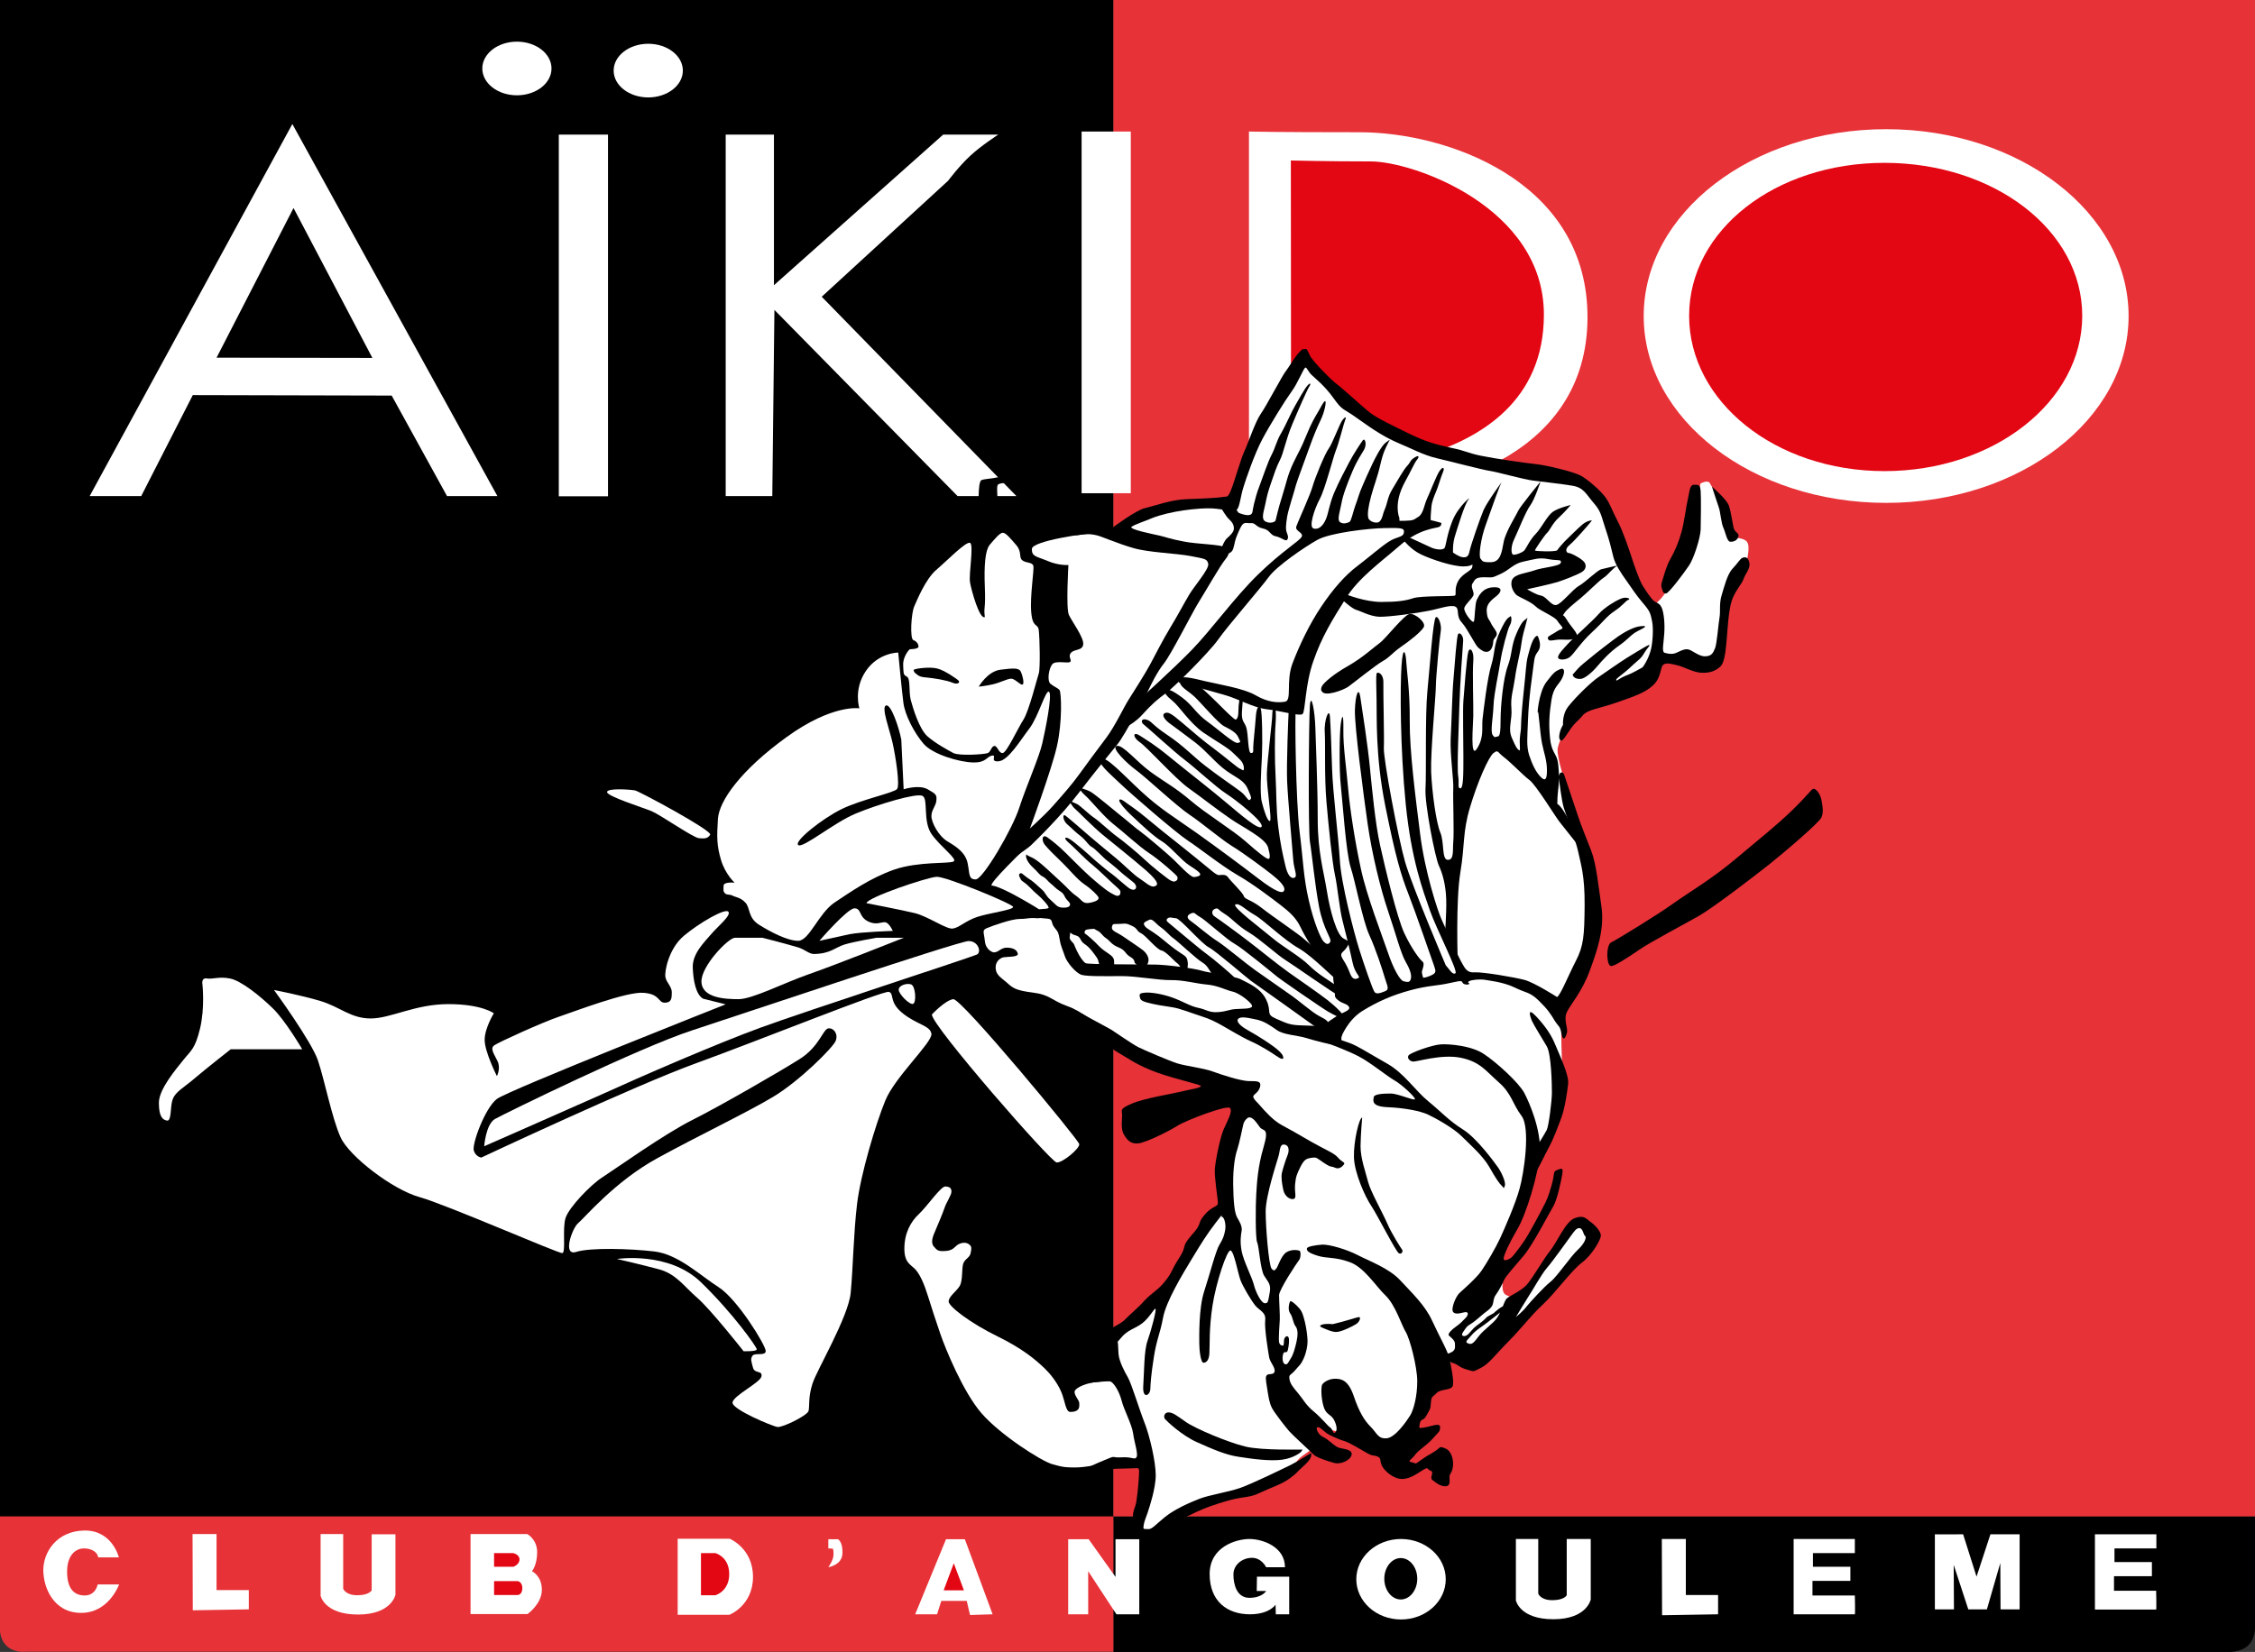 <?xml version="1.0" encoding="utf-8"?>
<!-- Generator: Adobe Illustrator 26.5.0, SVG Export Plug-In . SVG Version: 6.00 Build 0)  -->
<svg version="1.1" xmlns="http://www.w3.org/2000/svg" xmlns:xlink="http://www.w3.org/1999/xlink" x="0px" y="0px"
	 viewBox="0 0 958 702" style="enable-background:new 0 0 958 702;" xml:space="preserve">
<rect x="0" y="0" width="958" height="702" fill="#333333" stroke="none"/>
<style type="text/css">
	.st0{fill:#E73238;}
	.st1{fill:#FFFFFF;}
	.st2{fill:#E30613;}
</style>
<g id="BG">
	<rect width="473" height="645.4"/>
	<path d="M473,644.4h485v47.5c0,0,0.1,5.2-3.7,8s-10.1,2.1-10.1,2.1H473V644.4z"/>
	<rect x="473" class="st0" width="485" height="644.4"/>
	<path class="st0" d="M473,644.4H0v47.2c0,0-0.5,4.5,2.7,7.7s7.9,2.6,7.9,2.6H473V644.4z"/>
</g>
<g id="Texte">
	<polygon class="st1" points="38.1,210.8 124.2,52.7 211.3,210.8 189.9,210.8 166.4,168.1 81.9,167.9 60,210.8 	"/>
	<polygon points="92,152 124.7,88.4 158.2,152.1 	"/>
	<rect x="237.4" y="57.2" class="st1" width="20.9" height="153.7"/>
	<ellipse class="st1" cx="219.6" cy="29.1" rx="14.7" ry="11.4"/>
	<ellipse class="st1" cx="275.4" cy="30" rx="14.7" ry="11.4"/>
	<path class="st1" d="M308.3,57.2h20.5v64l71.9-64h23.4c0,0-7.3,4.7-11.9,9c-4.7,4.3-9.4,10.6-9.4,10.6l-53.7,49.3l82.7,84.7h-25
		L329,131.7l-0.9,79.1h-19.8V57.2z"/>
	<rect x="459.5" y="55.9" class="st1" width="20.9" height="153.7"/>
	<path class="st1" d="M530.6,55.9c0,0,10.6,0.3,47.1,0.3s95.3,20.1,96.7,76.5c1.4,58.6-57,77.8-100.4,77.8s-43.4,0.2-43.4,0.2V55.9z
		"/>
	<path class="st2" d="M548.4,68.2c0,0,16.1,0.4,34,0.4s73.5,19.4,73.5,65.1c0,73.2-107.4,66.3-107.4,66.3L548.4,68.2z"/>
	<ellipse class="st1" cx="801.3" cy="134.3" rx="103" ry="79.4"/>
	<path class="st2" d="M884.6,134.2c0,36.5-37.6,66-84,66s-83-29.6-83-66s36.6-65,83-65S884.6,97.7,884.6,134.2z"/>
	<path class="st1" d="M41.7,661.8h8.8c0,0-2.8-11.6-14.7-11.4s-17.4,9.4-17.4,16.8c0,7.4,4.3,18.2,16.1,18.2s16.1-12.1,16.1-12.1
		h-9.1c0,0-0.8,4.7-5.5,4.7s-7.5-3.1-7.5-10.1s3.6-9.9,7.2-9.9S41.5,659.9,41.7,661.8z"/>
	<polygon class="st1" points="81.8,651.9 92,651.9 92,675.7 105.7,675.7 105.7,683.9 81.9,684.3 	"/>
	<path class="st1" d="M136.2,651.9h9.6v23.2c0,0,0.9,2.8,6,2.8c5.1,0,6.1-2.1,6.1-2.1v-23.8H168v25.7c0,0-1.6,8.4-15.9,8.4
		c-14.3,0-15.9-8-15.9-8V651.9z"/>
	<path class="st1" d="M199.9,651.9H224c0,0,4.2,2.2,4.2,7.7s-2.2,8.1-2.2,8.1s4.2,1.9,4.2,7.9s-6.1,10.3-6.1,10.3h-24.2V651.9z"/>
	<path class="st2" d="M209.9,660h8.1c0,0,2.7,0.5,2.7,2.7s-2.6,3.1-2.6,3.1h-8.2V660z"/>
	<path class="st2" d="M209.9,671.9h10c0,0,2,0.2,2,3s-1.9,2.9-1.9,2.9h-10.1V671.9z"/>
	<path class="st1" d="M287.9,653.9H310c0,0,9.9,4,9.9,16.2c0,12.2-10,16.1-10,16.1h-22V653.9z"/>
	<path class="st2" d="M297.8,660h6.1c0,0,5.9,1.5,5.9,8.9s-5.9,9-5.9,9h-6.1V660z"/>
	<path class="st1" d="M351.9,658v-3.9h4.1c0,0,2.1,1,1.9,6c-0.1,5-6,5.9-6,5.9s2.1-2.9,2.2-5.1c0.1-2.3-0.3-2.8-0.3-2.8L351.9,658z"
		/>
	<polygon class="st1" points="388.8,686 401.9,654.1 409.9,654.1 421.7,686 412.1,686.3 410.7,680.3 399.9,680.3 398.1,686 	"/>
	<polygon class="st2" points="400.9,675.8 409.5,675.8 405.2,664.3 	"/>
	<polygon class="st1" points="453.8,654.1 462.5,654.1 473.9,670.1 473.9,654.1 484,654.1 484,686 474.3,686 462.3,667.7 462.3,686 
		453.8,686 	"/>
	<path class="st1" d="M534,670h13.7v16H542l-0.1-4.1c0,0-2.5,4.1-10.9,4.1c-9.6,0-17.1-5.5-17.1-17.1c0-11.6,11.3-14.9,16.9-14.9
		c5.6,0,15.1,3.3,15.1,12l-8,0c0,0-1.9-4-6-4c-4.1,0-7.9,2.9-7.9,7.1c0,4.2,1.4,9.9,6.8,9.9c5.4,0,7.1-2.9,7.1-2.9h-4L534,670z"/>
	<ellipse class="st1" cx="595.2" cy="671.1" rx="19" ry="17.1"/>
	<ellipse cx="595.1" cy="670.9" rx="7" ry="8.8"/>
	<path class="st1" d="M643.9,654h9.6v23.2c0,0,0.9,2.8,6,2.8s6.1-2.1,6.1-2.1V654h10.2v25.7c0,0-1.6,8.4-15.9,8.4
		c-14.3,0-15.9-8-15.9-8V654z"/>
	<polygon class="st1" points="706,654 716.2,654 716.2,677.8 729.9,677.8 729.9,686 706.1,686.4 	"/>
	<path class="st1" d="M762,654h26v6h-17.8v5.8h15.9v6H770v6.2H788c0,0,0.2,8,0,8s-26,0-26,0V654z"/>
	<path class="st1" d="M890.1,652h26v6h-17.8v5.8h15.9v6h-16.1v6.2h17.9c0,0,0.2,8,0,8s-26,0-26,0V652z"/>
	<path class="st1" d="M822,652c0.5,0.1,12,0,12,0l5.7,18l5.9-18H858v31.9h-8.1l-0.1-19.7l-5.7,19.7h-7.9L830,665l0.1,18.9H822V652z"
		/>
</g>
<g id="Dessin">
	<path class="st1" d="M71,476.2c-2-0.3-3.5-1.8-3.5-7.6s7.4-14.4,10.5-18.3c3.1-3.9,4.9-4.5,7-13.3c2.1-8.8,1-18.7,1-18.7
		s-0.6-2.9,1.9-2.5c2.5,0.4,5.1-0.9,9.7,0c4.7,0.8,13.1,7.6,18.3,12.7c5.3,5.1,12.5,17.4,12.5,17.4H98c0,0-10.2,8-14.9,12
		c-4.7,4.1-8.6,6-9.7,9.2C72.2,470.1,73,476.4,71,476.2z"/>
	<path class="st1" d="M116.4,420.7c0,0,11.5,2.2,19.8,4.7c8.3,2.5,12.8,7.4,21.3,7.4c8.5,0,18.8-6.1,33-6.1s19.3,3.9,19.3,3.9
		s-3.9,6.3-3.9,11.3c0,5.1,5.2,15.4,5.2,15.4s1.7-3.2,0.3-6.3c-1.4-3-3.4-5.4-1.4-6.8c2-1.4,20.5-9.8,27.6-12.2s28.7-10.7,35.8-10.1
		c7.1,0.5,6.1,4.2,9,4.2c2.9,0,3-1.9,3-4.4c0-2.5-2.2-4-2.7-6.4c-0.5-2.4,1.4-12.2,7.8-17.6c6.4-5.4,17.4-11.8,18.9-10.3
		c1.5,1.5-4.6,6.4-7.3,9.6c-2.7,3.2-7.9,8.1-7.8,14c0.2,5.9,1.4,11.7,4.4,13.4l9.6,2.4c0,0-92.1,36.4-97.2,40.2
		c-5.1,3.9-10.7,19.3-9.8,22s3.2,2.9,3.2,2.9s65.1-30.6,91.3-40.1c26.2-9.5,79.3-30.9,81.8-30.3c2.5,0.7-0.2,4.2,5.9,9.1
		c6.1,4.9,11.8,5.2,12.2,8.8c0.3,3.7-15.6,18.4-19.6,28.3c-4.1,10-10.5,31.4-12,44c-1.5,12.5-1.7,27.4-2.7,37.7
		c-1,10.3-14.4,32.8-16.2,38.5c-1.9,5.7-1.2,9.8-1.7,11.7s-11,7.1-13.2,6.8c-2.2-0.3-19.1-7.4-19.1-10.3c0-2.9,11.8-8.5,12.3-11.2
		s-2.9-1-3.6-3.7c-0.7-2.7-1.2-3.7-0.2-5.1c1-1.4,5.6,0.3,5.6-2c0-2.4-12-22-20-27.1s-17.1-14-27.4-15.2
		c-10.3-1.2-27.1-1.7-33.1,0.2s-1.7-10.1,0.8-12.2c2.5-2,15.6-17.8,33.8-27.7c18.3-10,37.5-19.1,48.9-25.9s25.5-21,26.7-23.8
		c1.2-2.9-0.7-5.6-3-5.4c-2.4,0.2-3.7,7.6-12.2,13c-8.5,5.4-34,20.1-45.8,26s-33.1,21.1-38.1,24.3c-5,3.2-14.1,12.7-15.6,17.2
		s0.2,14.7-1.4,15c-1.5,0.3-49.2-20.6-60.7-23.8s-29.9-17.4-33.5-25.4c-3.6-7.9-6.8-24.2-9.6-32.6
		C132.4,442.6,116.4,420.7,116.4,420.7z"/>
	<path class="st1" d="M262.1,535c0,0,22-3.4,35.7,9.9c13.7,13.3,23.7,27.5,23.7,28.5s-5.6,0.8-5.6,0.8s-14-17.8-19.7-22.7
		s-9-10.3-16.6-12.2C272.1,537.3,262.1,535,262.1,535z"/>
	<path class="st1" d="M205.7,487.1c0,0,0.7-9.4,4.6-11.6c3.9-2.2,61-30.2,83.6-37.6s113.5-38,117.6-38c4.1,0,5.5,4.6,3.6,5.7
		c-1.9,1-73.2,24.2-92,31.1c-18.9,6.9-51.1,20.9-67.1,28.2C240.1,472,205.7,487.1,205.7,487.1z"/>
	<path class="st1" d="M395.9,431.1c-0.3,4.5,50.5,62.7,53,62.9c2.5,0.2,9.9-6,9.6-7.8c-0.2-1.8-50.1-62-53.5-61.6
		S395.9,431.1,395.9,431.1z"/>
	<path class="st1" d="M381.8,420.6c0-1.8,3.2-2.9,5.2-2.3s2.4,7.8,0.9,8.3C386.4,427.1,381.8,422.4,381.8,420.6z"/>
	<path class="st1" d="M313.8,424.6c-5.8,0-15.5-0.5-15.8-7.3c-0.3-6.7,11.5-18.8,14.2-18.8s11.7,0,11.7,0s8.4,2.1,15.2,4.1
		c2.9,0.9,4.6,2.8,6.7,2.8c7.1-0.1,9.1-2.9,13.2-4.1c4.1-1.2,13.4-2.8,13.4-2.8H384c0,0-29.9,11.9-40.4,15.5
		C333,417.7,319.6,424.6,313.8,424.6z"/>
	<path class="st1" d="M348.1,399.8c0,0,11.9-13.8,14.9-13.8c3,0,1.8,3.4,5.5,5.4s5.9,0.3,7.6,0.5c1.7,0.3,3.2,3.7,3.2,3.7
		s-13.3,0.4-18.4,1.4C355.7,398.1,348.1,399.8,348.1,399.8z"/>
	<path class="st1" d="M368.1,383.8c0.3-2.4,26-11.1,29.9-11.2c4-0.1,32.3,11.5,32.4,12.8c0.1,1.3-10.4,2.6-15.4,4.3
		c-5,1.7-7.6,4.6-10.3,4.9s-10.2-5-15.8-6.5C383.2,386.7,368.1,383.8,368.1,383.8z"/>
	<path class="st1" d="M257.9,336.6c0-1.8,10-1.1,11.9-0.7c1.9,0.4,32.9,17.1,31.9,18.8c-1,1.7-2.4,1.7-4.7,1.5
		c-2.4-0.1-16.2-9.8-20.2-11.5C272.9,343.1,257.9,338.4,257.9,336.6z"/>
	<path class="st1" d="M339.1,399.8c4.7,0,8.7-11.8,15.5-16.3s15.1-10.4,25.4-14c10.3-3.5,23.2-2.4,25.1-3.4c1.9-1-5.4-6.1-9.3-11.6
		c-3.9-5.5-1.3-15-3.9-16.3s-18.9,3.6-28.3,7.5c-9.4,3.9-22.6,15-24.5,13.4c-1.9-1.6,10.3-11.3,18.5-15.3c8.2-4,22.2-6.9,23.5-8.5
		c1.3-1.6-0.6-13.8-1.9-19.6s-4.9-15.1-2.8-15.9c2.1-0.8,5.5,9.3,6.5,14.5l1,21.1c0,0,6.5-2.1,10.2,0c3.7,2.1,3.9,2.4,3.7,4.8
		c-0.2,2.4-2.1,3.9-2.1,6.6c0,2.7,3,8.5,6.9,10.8c3.9,2.3,7.6,4.8,8.5,9.3s0.3,6.8,3.4,6.8s15.6-21.4,18.5-30.4s8.4-21.3,9.8-27.4
		s4.3-20.6,2.9-21.9c-1.4-1.3-4.5,10.5-8.4,15.6s-8.9,13.5-13,13.9s-0.5-2.9-2.9-2.4c-2.4,0.5-2.4,3.1-8.2,2.9
		c-5.8-0.2-16.9-3.4-20.8-7.9s-7.9-12.1-8.6-17.4c-0.7-5.3-2.2-21.4-2.2-21.4s-8.5,0-13.8,7.9c-5.3,7.9-2.7,15.8-2.7,15.8
		s-11.4-1.9-30.9,12.2s-28.7,27.1-29.2,34.8c-0.5,7.7-0.5,11.3,1.3,17.4c1.8,6.1,5.8,9.7,5.8,9.7s-4.7-0.5-4.7,1.3s-0.3,2.3,0.6,3.2
		s1.9,0.3,3.2,1s3.4,0.7,5.5,3c2.1,2.3,1,6.4,5.8,9.4S334.5,399.8,339.1,399.8z"/>
	<path class="st1" d="M412.1,230.7c1.7,0.7-0.6,13.2,0,16.8c0.6,3.5,4.1,16,6.3,14.7c-0.6-4.5,0.4-2.8,0-12.5s0.2-15.8,2-18.1
		c1.9-2.2,4.3-5.2,5.6-5.2c1.3,0,3.1,2.2,5.7,5.2s1,5.2,2.6,6.5c1.7,1.3,4.3,0.7,4.7,2.4c0.4,1.7-1.5,12.9-0.9,19.7
		c0.6,6.9,2.8,4.5,3.2,7.6c0.4,3.2,0.7,16.4,0,18.4c-0.7,2-4.1,15.8-6.5,19.6c-2.4,3.7-7.1,14-8.8,14.2c-1.7,0.2-2.2-3-3.5-3
		s-1.5,2.4-2.8,3c-1.3,0.6-12.3,1.3-14.7,0c-2.4-1.3-7.6-4.1-11-7.1c-3.4-3-6.1-11.7-7.1-15.5c-0.9-3.7,0-9.1-1.7-9.9
		s-1.3-1.9-1.5-4.7s1.5-5.7,2.8-6.9c0,0,3.7,0,3.7-1.1c0-1.1-0.7-2.2-2.2-2.8c-1.5-0.6-0.9-11.4,0.4-14.3c1.3-3,4.8-11.4,9.1-15.3
		C401.9,238.7,410.4,229.9,412.1,230.7z"/>
	<path class="st1" d="M437.5,352.2c1.7,0.6,25.5-25.5,36.9-44.7s22.7-39.7,29.8-50.5c7.1-10.8,13.4-18.6,11.7-20.1
		c-1.7-1.5-12.7-1.9-26.5-4.8s-17.7-5.6-22.9-5.6s-27.9,3.4-28.1,6.7c-0.2,3.4,2,3.2,6.7,5.2s8.8,1.7,8.8,1.7s-1.1,18.4,0.2,21.2
		c1.3,2.8,6.3,9.5,6.1,12.4c-0.2,2.9-3.7,2-5.2,3.7s0.6,3.1-0.4,3.9c-0.9,0.7-6-0.7-7.5,0.9c-1.5,1.7-2.4,7.1-0.8,8.4
		c1.6,1.3,3,1.7,3.8,2.6s1.3,13.6-1.1,24C446.6,327.6,437.5,352.2,437.5,352.2z"/>
	<path class="st1" d="M421.2,376.3c-0.3-1.6,10.9-12.5,21.1-22.4c10.3-9.9,28.9-36,30.4-37c1.5-1,13-23,13.9-24.2
		c0.9-1.2,9.6-19.4,16.7-30.7c7.2-11.3,15.7-25,15.5-26.1c-0.2-1.1-16.8-3.6-23.2-4.5c-6.4-0.9-17.4-5-18.3-6.1
		c-0.9-1.1,10.3-7.5,19.8-9.6c9.5-2.1,20.1-2.4,24.2-2.2s4-5.4,6.1-9.8c2.1-4.4,9.2-22.7,11.7-26.4c2.5-3.7,11.8-23.8,14.9-23.6
		c3.1,0.3,18.2,16.6,24.7,21.4s18.8,12.6,29.9,15.1c11.1,2.6,21.1,6.7,31.6,8.2c10.5,1.5,24.2,2.8,29.6,5.5s11.6,8.1,14.5,14.9
		c2.9,6.7,3.6,13.4,5.6,18.5c2,5,11.1,20.1,12.3,19.7c1.2-0.3,3.4-2.1,5.7-5.7c2.3-3.7,8.8-14.4,10.8-24.3s3.7-21.5,3.7-21.5
		s3.3-1.9,4.1,0c0.8,1.9,5.7,7.3,7.3,10.6c1.6,3.2,1.1,9.1,1.8,11.1c0.7,2.1,6,0.7,7,3.9s-1.5,12.3-3.2,14.1
		c-1.6,1.8-5.8,12.7-6.1,16.5c-0.3,3.8-1.2,12.5-2.1,15.3c-0.9,2.8-3.2,4.7-3.2,4.7c-3.8,0.5-8.7-1-11.2-1c-2.5,0-10.4-0.3-11.3,0.3
		c-0.9,0.7-4.6,6.3-7.4,8.8s-18.5,4-23.2,7.6c-4.7,3.6-12.9,16.2-13.2,21.2c-0.3,5,7.8,28.9,8.5,30.2c0.8,1.4,6.7,19.8,6.7,26
		s1.6,28.2-2.2,34.5c-3.8,6.3-10.3,18.3-11.1,19.7c-0.9,1.5,0.2,29.6,0.2,29.6s-2.3,16.8-6.3,23.8s-4.4,10.9-6,15.4
		c-1.5,4.4-6.1,26-13.7,35.7c-7.6,9.7,1.4,7,1.4,7s-2.4,8.3,0.6,9.8c3,1.5,6.7,2.1,7.9,0.9s23.2-31.9,23.2-31.9l7.3,6.5
		c0,0-31.9,36.5-33.1,37s-15.6,18-18.1,18.2c-2.5,0.2-5.3-3.2-8.1-2.7c-2.8,0.5-6.8,1-9.3,4.2c-2.5,3.2-5,13.6-5.9,16.7
		c-0.9,3.2-3.2,11.8-6.6,13.8c-3.3,2.1-12.8,2.6-17-0.4c-4.2-3-15.5-4.4-18-6.5c-2.6-2.1-5-1.8-5-1.8s3.2,6.7,3.8,7.7
		s-4.9,4.8-7.5,6.6c-2.6,1.8-2.9,3.6-5.6,6.3c-2.6,2.7-15.7,8.8-28.7,12.2s-22.1,7.3-23.5,8.6c-1.4,1.3-8.3,7.3-9.8,7.5
		c-1.5,0.2-2.6-5.8-2.2-8c0.3-2.1,2.1-0.8,2.4-2.7c0.3-1.9,1.3-6.5,1.4-14.3s0.4-5.6-2-6.5c-2.4-0.9-9.1-1.1-13.7-0.2
		c-4.6,0.9-10.9,2.1-14.8,2.1c-3.8,0-5.1,0-9.9-1.4c-4.8-1.4-22.1-12.5-30-21.6c-7.9-9.1-15.4-27.6-17.5-33.7s-3.7-11.1-5.3-16.2
		c-1.6-5.1-3.1-8.5-5-10.9c-2-2.4-5-2.8-5-9.2c0-6.4,2.6-11.4,6.2-14.7c3.5-3.3,9.3-11.8,11.2-11.7c1.9,0.1,2.6,0.7,2.6,2.2
		s-2.1,4.4-2.9,6.8s-3.1,7.8-4,9.9s-2.1,4.8-0.6,6.6c1.5,1.8,2,2.1,5.1,1.9s3.8-1.8,5-2.6c1.2-0.8,3.2-1.3,4.6-0.4
		c1.4,0.9,1.4,1.5,1,3.7c-0.3,2.2-2.5,2.6-3.2,4.7c-0.7,2.1-0.1,7.1-1.5,9.5c-1.5,2.4-4.4,4.2-4.7,6.4c-0.3,2.2,9.7,9.6,20.6,14.9
		c10.8,5.3,16.1,9.8,20.2,13.7c2.1,2,5.3,5.8,7.1,10.1c1.6,3.9,1.8,8.4,3.8,8.4c4.4,0,3.8-2.6,3.8-3.8c0-1.2-2.5-3.6-1.9-5.1
		c0.6-1.5,5-3.6,10.8-4s6.7-3.9,6.7-3.9l-1.2-7.8c0,0-1.3-2.9-1.2-5.7c0.1-2.8,5.9-5.1,9.1-7.6c3.2-2.5,12.6-10.5,14.2-12.6
		s8.8-15.3,10.8-19c2.1-3.8,8.3-14.8,10.8-16.2c2.6-1.5,4.9-7,5-10.9c0.1-3.9-0.3-11.7,1.4-15.3s0.9-2.7,2.6-8.1s1-2.4,2-7.7
		c0.9-5.3,1.9-8.5-0.3-9.1s-8.3-3.8-12.4-5s-16.3-4.1-19-5c-2.6-0.9-15-6.7-16.7-7.9s-2.4-4.3-7.8-7s-11.4-8.5-18.1-10.8
		c-6.7-2.4-7.2-4.8-14.5-5.7c-7.3-0.9-8.6-2-10.9-4.1c-2.3-2.1-4.6-3.1-4.9-6c-0.3-2.8,1.6-4.5,3.3-4.9c1.7-0.3,6.3,0,6.1-1.5
		c-0.3-1.5-1.7-2.5-4.5-2.6s-3.7,2.2-5.9,2c0,0-3.2-0.8-3.6-4.8s-1.4-4.6,1.1-5.6c2.5-1,10.2-3.8,13.8-3.8c3.6,0,3.1-0.6,7.3-0.3
		c4.2,0.3,0.5-4,0.5-4S425.6,376.5,421.2,376.3z"/>
	<path d="M472.7,224.2c0,0,9.8-7.4,13.8-8.3s11-3.6,17.9-3.8c6.9-0.2,13.4-0.6,15.1-0.9c1.7-0.4,2,0.7,3.5-3s4.2-13.4,5.6-16.3
		c1.4-2.9,4.7-12.8,7-16s9.3-16.6,10.6-18.1c1.2-1.5,4-6.3,5.5-7.8c1.5-1.5,1.4-1.7,2.6-1.7c1.2,0,0.9,0.2,2.2,2.8
		c1.3,2.6,9.4,10.7,11.5,12.2c2.1,1.5,11.2,9.9,14.2,12.2s9.7,5.5,16.7,8.9s10.9,4.4,17.6,5.9c6.7,1.4,6.9,2.2,12.8,3.4
		s18.2,3,23,3.5c4.8,0.5,16.4,3.3,19.4,5c3,1.7,8.2,6.2,10.4,9.2c2.1,3,2.8,5.7,5.1,10s4.9,12.2,5.9,15.2c0.9,3,3.7,10.9,4.9,12.5
		c1.1,1.7,3.5,5.5,4.8,6.4c1.3,0.9,2.9,0.8,3.7,4.5c0.8,3.7,0.8,8,0.2,12.9c-0.6,4.9,0.2,4.4,1.3,4.7s2.5,0.4,3.7,0
		c1.2-0.4,3.3-1.8,5.1-1.7c1.9,0.1,4.6,3,7.5,3c2.9,0,3.5-1.5,4.3-3.4c0.8-1.8,1.4-10.2,1.9-13s-0.2-5.9,0.9-9.5
		c1.1-3.6,2.4-9,4.7-11.4c2.3-2.4,3.1-4.2,4.3-4.6c1.2-0.4,2.3-0.2,2.8,2.2c0.5,2.4-1.8,4.7-2.5,6.9c-0.7,2.1-3.8,5.2-5.1,9.5
		c-1.3,4.3-1.7,12.3-2,15.7c-0.4,3.4-0.6,10.1-2.8,12c-2.2,2-4.6,2.7-7.9,2.6c-3.3-0.1-7.5-2.5-10-3.1s-5-1.4-6.3-0.3
		c-1.3,1.1-0.8,5.3-4.1,8.5s-7.3,4.6-15.3,7.4c-8,2.8-12.8,3.1-14.8,5.6c-2,2.5-3.3,2.8-6,7c-2.8,4.3-3.1,4.1-3.7,3.3
		c-0.7-0.8-0.1-3.6,0.9-5.5c0.9-1.9,7.6-10.5,11.4-12.1c3.8-1.7,8.7-3.5,13.2-6s6.7-3.1,8.9-6c2.2-3,3.6-5.9,4.3-8.8
		c0.7-2.9,1.1-8.5,0.5-11.7c-0.7-3.3-0.7-4.2-3.8-7.8c-3.1-3.6-4.4-5.8-6.9-9.3c-2.5-3.5-5-7.2-5.8-10.5c-0.8-3.3-1.8-7.5-3.4-12.1
		c-1.6-4.6-1.6-7-4.9-10.7c-3.3-3.8-4.2-6.6-9.1-7.4s-13-1.7-16.9-2.2c-3.9-0.5-15.3-3.7-18.2-4.1c-2.9-0.4-17-4.1-22.6-5.4
		c-5.6-1.3-10.6-4.1-16.2-6.4c-5.6-2.4-10.3-5.4-17-10.2c-6.7-4.9-6.5-3.2-10.5-8.8s-7.8-8.4-9.3-9.9c-1.6-1.5-2-3.2-2.7-3.2
		c-0.7,0-3.2,6.6-5.9,10.2c-2.7,3.7-9.1,14-12.4,20.2s-7,17-8.1,20.6c-1.1,3.5-1.6,8.5-2.7,9.3c-1.1,0.8-4.8,0.2-8.7-0.3
		s-9.9,0.1-14.1,0.7c-4.2,0.6-10,1.9-13.3,3.3c-3.3,1.4-6.9,2.5-8.6,3.6s9.2,3.2,11.8,3.8c2.6,0.6,4.4,1.4,10.2,2.5
		c5.9,1.2,16.3,1.2,17.9,2.6s2,2.4-0.2,5.1c-2.2,2.7-8.6,13.9-11.3,18.2s-11.6,22-14.7,25.9s-5.6,9.3-6.7,11.5s-10,19.1-13,22.8
		s-8.8,10.7-16.4,20.6c-7.5,9.9-18.6,20.7-20.5,22.5s-12.2,8.5-11.7,8.6c0.5,0.1,7.3-12.1,8.7-13.4s8.7-7.8,12.5-12.1
		c3.8-4.3,8-9,11.2-13.5c3.2-4.5,7.6-10.3,11.4-15.4s7.5-13.1,9.5-16.2s7.4-11.7,9.2-15.1s5.6-10.8,8.6-15.7s5.6-9.9,7.8-13.6
		c2.2-3.8,8.7-11.1,8.2-13.3c-0.5-2.1-1.2-2.1-7.5-3.3c-6.3-1.2-17.9-1.5-24.3-3.4c-6.4-1.8-13.9-5.1-15.5-5.4c-1.5-0.3-3-0.9-8-0.1
		c-5,0.8,1.2-7.1,1.2-7.1L472.7,224.2z"/>
	<path d="M706.1,250.2c0,0,0.3,2.3,1.7,2c1.4-0.3,7.8-9,9.7-11.8c2-2.8,4.9-11.8,5-15.4s0.2-13.4,0-16.3s-1.1-2.7-2.9-2.7
		c-1.9,0-1.9,3.6-2.6,6.4s-1.4,9.2-2.6,13.5c-1.2,4.4-2.8,8.2-4.7,11.5c-1.9,3.3-2.9,7.6-3.6,9.7S706.1,250.2,706.1,250.2z"/>
	<path d="M727.3,206.8c0,0,6.3,5.4,7.2,8.1c0.9,2.7,1.5,7.3,2,9.4s2.6,2.2,2,3.9c-0.7,1.7-2.2,2.1-3.5,2c-1.3-0.1-1.9-3.8-2.8-5.8
		c-1-2-1.3-6.9-2-8.8S727.3,206.8,727.3,206.8z"/>
	<path d="M683,407.7c-0.4-2.1-0.1-6.6,1.6-7.3c1.8-0.8,19.7-11.7,26.6-16.7c6.9-4.9,16.1-10.2,26.4-18.9s16.3-13.3,23.7-20.4
		c7.3-7.1,8.1-9,9.1-9.2c1-0.2,2.9,2.1,3.4,4.7c0.5,2.6,1,5.3,0,7.5c-1,2.2-15.7,14.8-22.4,20.1c-6.7,5.3-23.8,18.4-29.8,21.8
		c-6,3.4-20.4,11-25.2,14.3c-4.8,3.3-10.9,7.3-12.1,6.9C683.2,410.2,683,407.7,683,407.7z"/>
	<path d="M519.1,232.5c0,0,1-2.7,2.1-3.7c1.1-1,3-2.6,3-4.2c0-1.7-0.8-2.8-2.1-4c-1.3-1.2-3.3-4.7-3.5-5c-0.1-0.3,5.3-1.9,5.6-1.7
		c0.3,0.2,1.2,3.7,2.2,4.1s3.2,1.2,4.6,0.8c1.4-0.4,1-1.8,1.7-4.5c0.7-2.7,1.1-4.5,2.3-7.6c1.2-3.1,3.6-10.4,5.2-13.4s2.1-5.9,4-9.1
		c1.9-3.2,4.5-9.3,6-11.8c1.5-2.5,3.8-6.9,5.2-8.5c1.4-1.6,1.6-0.8,0.8,0.4c-0.8,1.2-4.4,9.3-7.2,16c-2.8,6.7-3.7,12.2-5.2,15.1
		c-1.5,2.9-2.4,5.7-3.8,9.8c-1.4,4.1-1.7,5.3-2.4,8.8c-0.7,3.5-2,6.5,0,7.6c2,1.1,4.1,0.2,4.3-0.4c0.2-0.6,1-4.7,2.8-10.3
		c1.8-5.6,2.2-8.9,4.9-14.5s2.9-5.3,5.3-11.2c2.4-5.9,3.9-8.2,5.2-10.4c1.2-2.1,2.4-4.6,2.9-4.3c0.6,0.3-0.4,4.8-1.9,7.9
		c-1.5,3.1-3.2,7.2-4.4,10.6s-5.8,15.7-6.2,17.3c-0.3,1.6-3.2,10.2-3.7,13.4s-0.7,5.2-0.1,6.7c0.6,1.5,0.7,2.2,0.1,3s-2.4-1-4.8-1.5
		c-2.4-0.4-2.4-2.7-5.4-3.3s-3.2-2.4-5-2.3c-1.9,0.1-2.1-0.3-3.1,0.1c-1,0.3-2.2,3.2-3.2,5.7c-1,2.5-1,5.1-2,6.2s-2.7,1.3-2.7,1.3
		L519.1,232.5z"/>
	<path d="M483.9,297.4c0,0,13.9-12.5,22.3-21.1s18.2-22.4,28.4-32.3c10.2-9.9,17.5-14.1,18.4-15.9s-2.9-2.4-2.3-4.3s5.9-13.4,6.9-17
		c1-3.6,5.3-14.1,6.9-16.2c1.6-2.2,4.7-10.8,5.9-12.2c1.1-1.4,1.7-1.4,1.1,0c-0.6,1.4-2.7,9.9-3.9,12.8s-4.6,16.5-6.9,20.8
		c-2.3,4.3-4.9,12.1-2.6,12.6c2.3,0.6,4.1-1.4,5.2-4c1.1-2.6,1.3-5.8,3.4-11c2.2-5.1,4.6-9.6,6.5-13.2c1.9-3.6,4.7-7.8,5.7-9.2
		c1-1.4,1.9,1.6,0.6,3.9s-2.9,4.4-4.9,9.1s-4.2,10.4-4.7,13.7c-0.6,3.3-2,7-0.6,8s3.2,0.3,4-0.1s1.6-4.7,2.6-7.3
		c1.1-2.8,1.3-4.4,3-8.2c1.7-3.9,1.7-3.9,1.7-3.9s1.3-2.9,2.4-5.2c1.1-2.3,3.8-7.7,5.7-9.1c2-1.4,2-1.8,1,0.2c-1,2-2.1,3.9-3.3,9.2
		s-2.6,8.5-3.9,13.3c-1.3,4.8-1.6,7.7-1.2,9.3c0.4,1.6,3.9,2.8,5,1.3c1.3-1.7,0.9-2.5,2.1-5.2c1.1-2.7,1.1-5,3.1-8.3
		s4.7-8.2,6.3-9.9c1.6-1.7,1.1-2.3,3.2-3.6s1.9-0.1,0.9,1.1s-2.9,5.5-4.5,8.3c-1.6,2.9-2.7,5.3-3.3,8.4s-0.3,6,0.3,7.6
		c0.6,1.6-1.2,1.6,2.6,1.5c3.7-0.1,3.5-0.4,5.6-1.7c2.1-1.3,2.4-5,3.7-7.8c1.3-2.7,3.9-9.7,5.3-11.7s2.3-1.5,1.4,0.6s-2,6.1-2.9,8.2
		c-0.9,2.1-1.8,4.3-2,6.5c-0.1,2.2-0.6,5.7-0.1,5.7c0.4,0,4.3,1.1,4.3,1.1s0.3,1.1-0.9,1.7c-1.1,0.6-8.3,0.6-16.8,8
		s-17.4,13.6-23,22.6c-5.6,8.9-10.1,16.2-13.6,26.3c-3.6,10.1-3.4,21.4-4.6,22.6c-1.1,1.1-9.2-1.3-15.2-2s-12.1-4.5-18.4-6.2
		c-6.3-1.7-14.4-4.2-16.8-4.5c-2.4-0.3-2.9-1.1-1.8-2.3c1.1-1.3,5.5-0.2,10.9,1.1c5.5,1.3,16.3,3,21.4,6c5.2,3,9.3,3.2,12.4,2.7
		s0.3-8.7,3.2-16.3s7.2-16.7,12.2-24.1c5-7.5,10.3-13.5,15.4-17.3c5-3.8,9.5-7.8,13.1-10.2s6.2-1.8,6.6-3.9s-1.1-2.1-8-2
		c-6.9,0.1-23.3,2-28.7,5s-17.4,11.2-20.7,15.8s-17.7,21.1-21.5,26.6c-3.9,5.5-18.8,20.3-22.1,22.7c-3.3,2.4-5.9,4.5-10.3,9.4
		c-4.5,4.9-11.2,7.2-11.2,7.2L483.9,297.4z"/>
	<path d="M561.6,293.8c1.2,2.4,9.1-0.5,11.2-2s11.8-9.3,14.7-10.9c2.9-1.6,3.7-3.2,7.5-5.9c3.8-2.6,8.5-6.3,9.8-8.4
		c1.3-2-3.6-6-5.9-5.7c-2.3,0.2-10.3,10.6-12.7,12.3c-2.4,1.7-7.3,6.3-13.5,9.8c-6.2,3.5-10.5,7.2-11.2,8.8
		C560.9,293.5,561.6,293.8,561.6,293.8z"/>
	<path d="M596.2,229.4c0,0,2.9,4,7.5,6.2c4.6,2.2,13.4,5.1,18,5.1c4.6,0,3.8-1.9,3.8,0c0,1.9-3.8,2.6-5.9,6c-2,3.4-0.7,6-1.5,6.4
		c-0.8,0.4-14.5,0-17.7,1.1c-3.3,1.1-6.8,1.6-13.6,1.6s-14.6-3.1-14.6-3.1l-1.8,2.3c0,0,4,3.7,5.9,4.2c1.9,0.5,5.6,2.7,9.7,2.9
		c4.1,0.1,16.4-1.6,20.7-2.5c4.4-0.8,9.7-2.8,11.6-1.8c1.9,1,0.1,3.9,2.7,6.7c2.6,2.9,5.6,9.5,7.1,10.8c1.5,1.2,2.5,2,4.1,1.6
		c1.6-0.4,2.2-3.1,2.2-4.4c0-1.2,1.5-1.8,1.5-3.1s-1.6-2.7-2.5-4.6c-0.8-1.9-1.6-1.5-1.8-5.3c-0.1-3.8,3.7-5.5,5-7
		c1.4-1.5,1.5-3.3-2.7-2.9c-4.2,0.4-5.7,3.7-6.5,5.3c-0.8,1.6-0.8,7.6-1.2,9.1c-0.4,1.5-4.6-4.1-4.1-5.7c0.5-1.6,3.1-3.7,3.8-5.2
		c0.7-1.5-1.4-3.5-0.3-5.2c1.1-1.6,1.1-2.6,4.9-2.6s2.9,0.5,7-1.4s5.4-4.4,9.9-5.3s6.3-1.8,10.4-1c4.1,0.8,5.6-0.1,5.3,1.5
		c-0.3,1.6-7.9,2-11.3,3.3c-3.4,1.2-8.3,1.5-9.4,4c-1.1,2.5,0.8,5.8,2.2,6.7s5.9,2.7,7.8,4.6c1.9,1.9,8.2,4.3,9.3,6.2
		c1.1,1.9,3.1,3,1.5,3.5c-1.5,0.5-2.3,1.4-4.1,2.3c-1.8,1-1.8,1.4-1.2,2.2s2.8-0.3,5.9-0.1c3.1,0.1,4.9,0.1,6-1.1
		c1.1-1.2-2.5-4.4-4.2-7.4c-1.8-3-2-1-1.1-2.6s4.2-4.2,7-6.5s8-7.6,9.8-8.7c1.8-1.1,4.2-4.5,5.9-5.1c1.7-0.5-5.1,1-6.9,1.5
		c-1.8,0.5-6.5,5.3-9.4,7c-2.9,1.6-7.6,7.9-9.8,8.2s-4.1-3.6-6.4-4c-2.3-0.4-5.9-2.7-5.9-2.7s10.2-2.2,13-3.1s8.2-3,10.2-4.2
		s2.3-3.4,0.3-5c-2-1.6-5-3.1-5.9-3.1c-0.8,0-1.9-1.5,0.4-3.4c2.3-1.9,8.5-9.1,9-9.8c0.5-0.7,0.5-0.7,0.5-0.7s-1.9,0.1-3.8,1.6
		c-1.9,1.5-6.5,6.2-7.8,7.4c-1.2,1.3-2.6,2.9-3.1,3.7c-0.5,0.8-9.5,0.5-9.5,0.1s4.1-6.5,5.2-7.5s2.3-4.1,5-6.5c2.7-2.5,5-5.3,5-5.3
		s-5.2,1.2-7.6,2.9s-4.8,6.8-7.2,9.3c-2.5,2.5-4,6-4.8,7c-0.8,1-4.1,2.2-4.9,1.9s-1.1-3.3,0.5-6.6c1.6-3.3,4.9-11.8,6.8-14.3
		c1.9-2.6,4.4-10.2,4.4-10.2s-8.9,10.9-9.6,12.6s-5.3,8.8-6.1,13.2c-0.8,4.4-1.4,8.4-5.3,8.5c-4,0.1-3.6-0.5-4.5-1.5
		c-0.9-1,0-8.5,2.4-14.9c2.3-6.4,6-17.1,6.7-17.9c0.7-0.8-6.1,8.3-7.8,12.1c-1.6,3.8-5.3,14.6-5.9,17.2c-0.5,2.6-1.2,3-2.9,2.9
		c-1.6-0.1-4.2-2-4.2-2s-0.3-3.8,1-7.6c1.2-3.8,4-13.1,5.6-15c1.6-1.9-4.4,3-6.8,9s-2.7,10.2-3.3,11.5s-4,0.8-5.7,0
		c-1.8-0.8-9.1-4.2-9.1-4.2L596.2,229.4z"/>
	<path d="M438.1,386.5c0.1,0,6.6-0.1,7.3-0.6c0.7-0.5-3-4.4-4.6-5.7c-1.7-1.3-4-4.1-5.7-5.2s-1.4-1.4-2-2.5s0.5-1.8,1.2-1.2
		c0.7,0.6,2.2,1.8,3.8,2.8c1.5,1.1,2.6,2.2,4.4,3.8c1.8,1.5,1.6,2.6,3.8,4.5c2.2,1.9,2.7,3.2,5.1,3.3s3.1-0.5,3.2-1.3
		c0.1-0.8-0.9-1.4-1.8-2.6c-0.8-1.2-0.7-2-2.5-3.1c-1.8-1.1-2.9-2.5-4-3.3c-1.1-0.8-1.7-2.1-3.3-2.9s-1.8-1.7-4.1-3.8
		s-3.1-4.1-3-5.1c0.1-0.9-0.2-0.4,1.6,0.4c1.8,0.7,3.3,1.8,5.3,3.5c2,1.7,4.9,4.5,8,7.3s3.7,4,6.4,5.9c2.7,1.9,2.7,3.6,6,2.9
		s3.8-1.6,3.4-2.4c-0.4-0.8-2.8-3.3-5.9-5.4c-3.1-2.1-6.3-6.2-9.3-9.1c-3.1-3-6.2-6-7.6-7.8c-1.4-1.8-1.1-4.6,1.1-3.1
		c2.1,1.5,4.9,3.7,7.9,6.7c3.1,3.1,8,8,10.4,10.1c2.4,2.1,6.2,5.4,8.6,6.8c2.5,1.4,2.7,1.4,3.4,1.2s0.7-0.7,0.8-1.5
		c0.1-0.8-1.1-1.7-3.3-3.7c-2.2-2-5.6-5.4-8.6-7.9c-3.1-2.4-7.9-7.6-10.2-9.5c-2.2-1.9-1.5-2.7,0.6-1.4s8.1,6.6,9.6,8
		c1.5,1.4,7.3,6.2,8.4,6.9c1.1,0.7,6.7,5.9,7.8,6.3s1.5,0.5,2.1-0.1s0.1-1.8-0.5-2.4s-5.1-4-6.2-5.1s-5.2-4.4-6-5
		c-0.8-0.6-4.4-4.5-5.9-5.3c-1.5-0.8-2.4-2.8-4.7-4.6c-2.4-1.8-3.7-3.3-5.7-5s-2.2-5-0.5-3.5c1.8,1.4,6.6,5.6,8.8,7.5
		c2.1,1.9,11,9.2,12.9,10.8c1.9,1.5,7.3,6.9,9.5,8.2c2.1,1.3,4.6,3.8,6.2,3.4c1.5-0.4,2.8-1.3-3.3-6.7c-6.2-5.4-14.6-12-18.7-15.4
		c-4.1-3.4-10.1-9.6-11.6-10.9c-1.5-1.3-2.2-3.2-2.5-3.4c-0.2-0.2,2.4,0.9,3.4,1.4c1.1,0.5,5.2,4.5,7.2,5.8c2,1.3,7.3,6.3,9.6,7.9
		s9.1,7.2,11.8,9.8c2.7,2.6,10.5,8.9,11.4,9.1c0.8,0.2,0.9,0.6,1.9,0.1c0.9-0.5,0.8-1.1,0.7-1.8c-0.1-0.6-8-7.5-12.2-10.2
		c-4.1-2.7-11-9.1-15-12.2c-4-3.1-9.7-10.2-12-12.2c-2.2-2-2.6-3.3-2.6-3.3s3,0.7,4.8,1.7c1.8,0.9,10.9,8.6,12.8,10.1
		c1.9,1.4,6.7,5.7,8.8,7.1c2,1.4,12,9.9,13.8,11.7c1.9,1.8,7.1,7.5,8.6,7.4s2.8-0.5,2.7-1.2c-0.1-0.7-1.4-1.7-4.7-3.8
		c-3.3-2.1-8.2-8.2-11.6-10.2c-3.4-2-8.9-7.2-12.5-10.6c-3.7-3.4-5.4-5.8-5.6-6.6c-0.1-0.8,0.7-0.8,2.1,0.2c1.4,1.1,5.6,3.8,9.2,6.9
		c3.7,3.1,11,9,14.6,11.8c3.5,2.8,9.6,7.7,12.1,9.8c2.5,2.1,3.1,2.5,3.9,2.8s3.2-0.7,4.3,1c1.1,1.6,6.3,6.5,6.7,8
		c0.5,1.5,3,1.4,7.7,5.1s15.9,11.2,18.1,13.3c2.2,2,14.3,12,16.1,14.1s-1.5,2.8-2.2,3.1c-0.7,0.2-10.1-9.8-16.3-13.4
		c-6.3-3.5-14.9-12-18.8-14.2s-6.6-5.3-8.2-4.4c-1.5,0.9,12,11,16,14.4c4,3.4,11.6,7.7,15.3,11.4c3.7,3.7,8.6,6.5,10.5,7.9
		c1.9,1.4,3.3,5.1,2.1,4.9c-1.2-0.2-19.3-13-22.7-15.1c-3.4-2.1-10.9-9-15.5-11.7c-4.6-2.7-7.2-6-10.3-7.9s-2.5-2.6-4-2.1
		s-1.7,2.4,0,3.4c1.7,1.1,9.4,6.7,13.8,10.1c4.4,3.3,12.9,10.3,17.6,13.6c4.7,3.3,12.5,8.7,16.4,11.7c3.9,3.1,7.3,6.5,6.8,7.4
		s-4.2-1.2-6.4-2.4c-2.2-1.2-22.1-14.9-22.5-15.5c0,0-14.3-11.8-17.5-13.5c-3.2-1.7-12.4-10.2-14.7-11.4c-2.2-1.2-2-2.2-3.8-1.4
		c-1.8,0.8-1.8,2,0,3.2s7.9,6.5,11.5,8.7c3.5,2.3,12.2,9.6,15.9,12.2c3.7,2.6,8.5,6,13.7,9.6c5.2,3.5,10.2,8.2,13.5,9.9
		s4.4,2.5,3.2,3.8s-5.3,0.5-5.9,0s-25.2-18-26.5-18.9s-14.7-12.5-17.7-14.1c-3.1-1.5-12.2-12.3-14-12.4c-1.8-0.1-2.4-0.6-3.3-0.1
		c-0.9,0.5-0.9,1.2,0,1.9c0.9,0.7,13.5,11.4,16.2,13.3c2.7,1.9,10.4,8.5,12,10.1c1.5,1.5-6.7-0.2-8.8-1.2c-2-0.9-2-3.5-4.9-5.2
		c-2.8-1.7-10.2-8.8-12.2-10.2c-2-1.4-3.1-3.1-5.4-4.7s-3.5-3.9-5-3.2c-1.4,0.7-2.7,1.1-2.1,2.2s0.8,1.1,4,3.2c3.2,2.1,5.6,4.5,9,7
		c3.4,2.5,4.9,2.8,5.3,4.6s0.2,2,0.1,3.4c-0.1,1.4-1.2,1.9-2,1.1c-0.8-0.8-1.1-2.1-2.4-3.1c-1.3-0.9-4.7-5-6.7-5.4
		c-2-0.4-6.6-6.3-8.6-7.3c-2-0.9-1.4-2-3.8-3.1c-2.4-1.1-2.4-1.1-5.1-0.9s-3.2-0.4-3.5,1.3c-0.4,1.7,2,2.2,4.5,3.9
		c2.5,1.7,7.7,5.2,8.8,6.1c1.1,0.9,2.5,2.8,2.2,4.5c-0.2,1.8-1.9,3.1-2.6,3c-0.7-0.1-1.2-0.9-2.6-1.7c-1.4-0.7,0.1-1.5-2.4-3
		c-2.5-1.4-1.9-2.8-5.1-4.1c-3.2-1.3-3.5-2.7-5.3-3.9s-2.1-2.5-3.7-3.2c-1.5-0.7-0.7-0.9-2.8-0.7c-2.1,0.2-2.6,0.4-2.6,1.4
		c0,0.9-0.6-0.4,2.6,2.5c3.2,2.8,3.2,3.4,5.6,5.2c2.4,1.7,4.1,2.5,4.3,4.3s-0.2,2.6-1.3,2.6s-2.6-0.2-4.1-0.5
		c-1.5-0.2-0.8-1.7-1.9-3.3s-3-4.4-5.2-5.8c-2.2-1.4-1.4-3.1-3.8-3.7s-2.4-1.9-2.4-0.6c0,1.3-0.7,1.7,0.7,3.2
		c1.4,1.4,0.7,0.9,2.1,3.8c1.4,2.9,2.8,4.8,3.8,5.4c0.9,0.6,23.9,0.5,29.5,0.6s17,1.7,19.8,2.6c2.7,0.9,14.1,2.2,16.9,3.8
		c2.8,1.5,8.3,3.6,10.6,8.7c2.4,5.1-0.5,5.9,4.1,7.9c4.6,2,5.8,2.6,9.8,2.8c4,0.2,15.7,0.5,17.4,0.7c1.7,0.2,0.8,2.7,0.6,4.2
		c-0.2,1.4,0.5,3.3-1.5,3.5c-2,0.2-9.6-1.8-13.5-3c-3.9-1.2-9.6-1.3-12.5-3.4c-3-2.1-5.4-3.8-8.9-4.5c-3.4-0.7-6.5-1.4-7.5-0.2
		s1.2,3.1,3.8,4.6s5.2,3,7.3,4.4c2.1,1.4,7.1,4.6,7.9,6.7s-1.1,1.2-2.8,0s-6.7-4.4-10.8-6.2c-4-1.8-9.5-5.2-12.2-6.7s-4.9-2.7-9-4
		s-8.9-3.3-12.4-3.8s-7.2-1.1-10.2-1.9c-3-0.8-3.2-1.4-3.4-2.6c-0.2-1.2,0.1-1.5,2.6-1.7c2.5-0.1,7,0.6,11.2,2.1
		c4.3,1.5,7.6,3.7,11.1,4.4c3.5,0.7,4.5,2.1,8.4,1.8s4.5-1.1,7.5-1.3c3-0.2,6.4,0,6.9-1.1s-5.1-5.6-8.2-6.3c-3.1-0.7-6.3-2.6-10.9-3
		c-4.6-0.4-10.2-2-15.3-1.9s-14.7-1.7-20.7-1.7c-6,0-14.6,0.2-17.2-0.5c-2.6-0.7-6.5-5.6-7.2-7.9s-1.7-4-2.2-7.1
		c-0.6-3.1-0.5-3-2.2-5.1s-0.5-3.5-2.8-3.8c-2.4-0.2-10.1-0.9-10.1-0.9L438.1,386.5z"/>
	<path d="M459.4,430.7c0,0,11.8,6.3,12.9,7c1.1,0.7,8.9,6.1,11.3,7.3s13.1,5.8,16.6,6.9c3.5,1.1,11.1,2,14.9,3.4s11.5,3.9,15.1,4.1
		c3.5,0.1,5.8-0.3,5.1,2.5s-3.4,3.2-2.8,4.5c0.6,1.3,1,1.3,2.9,3.5c2,2.3,5.5,6.3,9.3,8.3c3.8,2,5.8,3.2,12.2,6.9
		c6.5,3.7,9.8,4.8,11.5,6.8s3.3,2,2.5,3c-0.8,1-2.1,2.1-3.8,1.3s-1.3,0.2-4.6-2s-3-2.5-5.2-2.2c-2.3,0.3-3.2,0.7-4.8,3.8
		c-1.5,3.1-2,4.1-2.3,7.5c-0.3,3.4,0.8,5.8-0.6,6.2s-3.8-1-4.4-3.8c-0.6-2.8-1-5.5-0.6-7.3c0.4-1.8,1.7-5.8,2.4-7.5
		c0.7-1.7,0.8-4.2-1.3-4.5c-2.1-0.3-1.8,2.3-2.5,4.8c-0.7,2.5-5.5,16.9-5.5,23.6c0,6.8,1.3,22.8,2.5,24.3c1.3,1.5,1.4,0.4,2,0
		c0.6-0.4,2-5.6,4.4-7c2.4-1.4,4.9-0.8,5.5-0.6c0.6,0.3,0.6,3.1-0.3,4.1c-0.8,1-8.4,12.4-8.4,14.8s0.4,8.7,0.3,10.4
		c-0.1,1.7-0.6,8.3-0.3,9.6c0.3,1.3,1.3,1.5,1.7,1.4c0.4-0.1,0.3-1.5,0.4-2.4c0.1-0.8,0.8-1.8,1.5-1.5s0.6,1.5,0.6,2.3
		c0,0.7-0.3,3.7-0.8,4.2c-0.6,0.6-1.3-0.4-1.7,1.1c-0.4,1.5-0.3,3.8,0.8,4.2s1.4-0.8,2.5-2.5s1.8-4.4,2.4-7c0.6-2.7,0.7-5.2-0.4-6.6
		c-1.1-1.4-1.1-3.8-2.3-5.5s-0.3-4.6,0-5.1s2.7,1.5,3.9,3c1.3,1.4,1.8,3.5,2.4,5.9c0.6,2.4,1.1,6.2,1.1,8c0,1.8-0.4,4.6-1.7,7.5
		c-1.3,2.8-1.5,2.4-3.5,4.8c-2,2.4-2.8,1.7-2.5,3.8c0.3,2.1,1.7,3.7,3.8,6.2c2.1,2.5,3.1,4.8,6.5,7.6s5.9,6.1,7,6.8s1.2,2.9,2.1,2.2
		c0.9-0.8,0.9-2.7-0.4-5.3s-3.4-2.1-4.5-5.8c-1.1-3.7-1.1-8.3-0.6-9.3c0.6-1,2.8-2.5,5.5-2.5s5.6,0.6,7.9,7.3
		c2.3,6.8,4.5,10.4,7.2,13.1c2.7,2.7,3.1,5.2,6.8,4.9c3.7-0.3,8.4-7.2,10-9.7c1.5-2.5,3-8.2,3-14.5c0-6.3-3.2-18.3-4.9-21
		c-1.7-2.7-4.4-11.5-8.6-15.5s-9-12-15.3-14.2c-6.3-2.3-9.6-1.4-13.6-2.7c-4.1-1.3-4.5-2.1-4.5-3s3.7-1.5,6.6-1.7
		c3-0.1,10.3,2,15.1,4.5s13.2,5.5,18,10.7s10.6,10.6,13.6,17.3c3.1,6.8,6.6,12.7,7.3,16c0.7,3.4,2,9.6,1.4,11.5
		c-0.6,2-5.2,1.3-6.8,3c-1.5,1.7-2.3,1.1-2.5,4.2c-0.3,3.1-0.1,2.1-1.7,5.1c-1.5,3-2.5,1.3-3,3.7s-0.3,2,2,1.7
		c2.3-0.3,6.8-2.3,6.6-0.1c-0.1,2.1-0.3,1.6-3,4.7c-2.7,3.1-6.2,5-7.6,7c-1.4,2-3.7,2.8-1.4,3.2c2.3,0.4,0.7,1.3,4.1-1.1
		s2.8-1.7,5.6-3.5s1.7-2.4,4.5-1.3c2.8,1.1,3.7,5.3,3.2,8c-0.4,2.7-1.4,2.5-1.4,4.2c0,1.7,0.5,3.8-1.7,3.9s-4.3-1.7-5.6-2.7
		c-1.3-1,1-3.4-0.7-3.9c-1.7-0.6-0.8-1.7-2.8-0.6c-2,1.1-5.6,4.1-9.3,4.1c-3.7,0-7.5-3.4-8.6-5.6c-1.1-2.3-0.1-3.1-1.8-3.9
		c-1.7-0.8-1.8,0-4.5-1.5c-2.7-1.5-7.5-4.5-9.6-5.1c-2.1-0.6-4.5-1.7-6.5-2.7s-3.8-3.4-4.9-3.2c-1.1,0.1,0.1,3.2,2.4,4.2
		c2.3,1,4.8,4.1,6.9,4.6s5.6,0.7,5.1,3c-0.6,2.3-4.6,4.1-7.3,3.4s-7.9-2.4-9.1-3.8c-1.3-1.4-8.3-7.7-10.1-9.7c-1.7-2-6.2-7.7-7.4-10
		c-1.1-2.3-1.4-4.6-2-8.4c-0.6-3.8-0.8-4.8,0-5.5c0.8-0.7,2.9,0.1,3.2-1.5c0.3-1.7-1.8-3.7-2.3-5.9c-0.4-2.3-2.1-12.5-1.7-15.9
		s-2.5-4.1-4.2-6.2s-5.2-7.9-6.3-10.8c-1.1-3-2.7-12.1-4.2-12.6c-1.5-0.5-6.2,13.7-7.7,23.5c-1.5,9.8-1.1,16.9-1.3,20
		c-0.1,3.1-1.3,4.2-2.5,4.2s-1.8-5.3-1.8-8.2c0-2.8-0.3-14.9,2.1-22.2c2.4-7.3,4.9-17.3,6.5-19.8c1.5-2.5,2-3.9,2.4-6.2
		c0.4-2.3-0.3-5.3-1.3-5.6s1.3-2.5-2.7,2.5c-3.9,5.1-5.8,8.2-10,15.1c-4.2,6.9-11.1,18.3-12.4,25.3c-1.3,7-2.7,9-3.9,16.7
		s-1.4,11-1.5,13.6c-0.1,2.7-3.4,4.5-3-1.4s0.3-14.9,1.8-19.1c1.5-4.2,3.9-13.2,3.4-13.6s-2.5,3.7-5.6,6.1c-3.1,2.4-6.2,2.7-9.1,6.3
		c-3,3.7-5.3,4.4-6.5,4.6c-1.1,0.3-0.4-5.1-0.7-6.3c-0.3-1.3,6.8-3.8,9-6.2c2.3-2.4,5.5-4.9,8.4-8.2c3-3.2,5.6-4.2,8.7-8.2
		c3.1-3.9,2.4-4.4,5.9-9.8s0.6-4.4,5.3-9.7c4.8-5.3,2-4.4,5.3-8.4s5.8-3.4,5.8-5.2c0-1.8-1.5-10.4-1.3-14.4c0.3-3.9,2.3-13.6,3.8-17
		c1.5-3.4,3.8-7.3,2.7-8.9s-19,5.3-22.4,7.5s-13.4,7.2-16.7,7.5c-3.4,0.3-4.8-1.7-6.1-3.9s-0.7-6.1-0.7-8.2s-1.3-2.5,4.1-4.8
		c5.3-2.3,16.8-4.1,20.9-5.1c4.1-1,8-1.5,8.5-2.3c0.4-0.7-10-2.7-18.6-5.8c-8.6-3.1-12.5-6.2-16.9-8.7c-4.4-2.5-6.9-6.5-6.9-6.5
		L459.4,430.7z"/>
	<path class="st1" d="M530.3,474.9c2-0.5,3.6,2.4,5,4.2c1.5,1.8,4-0.1,1.5,8.4c-2.5,8.5-2.8,15.2-3.1,19.9c-0.3,4.7-0.4,19,0.4,20.6
		c0.8,1.6,1.3,11.5,3,14.2c1.7,2.7,3,3.6,2.3,7.2c-0.7,3.7-0.6,4.5-2.1,4.4s-3.8-4.6-4.6-7.8c-0.8-3.2-4.4-10.1-5.2-14.3
		c-0.8-4.2-0.3-6.9,0-8.7c0.3-1.8-0.8-3.7-1.9-5.6s-1.6-6.4-1.7-14s0.9-12.6,1.8-15.1c0.8-2.5,2.1-8.7,2.5-10.5
		C528.7,475.8,530.3,474.9,530.3,474.9z"/>
	<path d="M458.6,588.6c0.1-0.8,11.1-1.7,12.8-1.6c1.7,0.1,4.2,4.6,5.1,8.2c0.9,3.7,4.4,10.2,4.9,14s2.3,8.9,1.4,10.1
		c-0.9,1.2-1.7-0.3-6.3,0c-4.7,0.3-1.9-1.1-7.1,1.1c-5.2,2.2-8.1,3.4-8.7,4.4c-0.6,1,8.9,0.8,10.7,0c1.8-0.8,2-0.6,5-0.7
		c3-0.1,5.8-0.2,6.8-0.2c0.9,0,0.8,1.1,0.6,4.2s-0.8,10.1-1.5,11.9c-0.7,1.8-1.2,3.5-0.9,5.4c0.3,1.9-0.4,5.2,0.6,6.6
		c1,1.4,3.6,4.2,5.8,2.6c2.2-1.6,8.1-4.8,9.9-6.5c1.8-1.8,4.4-2.6,7.9-4.3s6.4-3.2,14.7-5.7s9.9-1.3,14.9-3.7
		c5-2.4,9.1-3.5,12.8-6.2c3.7-2.8,1.9-1.7,6-5.4c4.2-3.7,2.9-5.3,2.9-5.3s-5.6,3.6-8.9,5.2c-3.3,1.6-16,7.8-21.1,9.6
		c-5.2,1.8-13.2,3-17.3,4.6c-4.1,1.6-10.5,4.4-14.6,7.7s-5.6,5.4-7.3,5.2s-2.2,0.5-1.8-1.8c0.4-2.3,1.5-4.3,2.2-6.9
		c0,0,2.9-8.5,2.9-14.2s-2.6-16.9-4.8-22.4c-2.2-5.6-5.5-16.5-7-19.1s-3.7-6.8-4-9.9c-0.3-3.1,0.1-6.4-1.3-6.6s-4.4,7.2-5.9,9.6
		S458.6,588.6,458.6,588.6z"/>
	<path d="M553.4,616c-0.4-0.1-17,0.5-24.4-1.3c-7.4-1.8-21.2-7.6-25.3-10.5s-5.4-3.9-7.2-4s-2.4,1.9-1.5,2.9c0.9,1,7.2,7,13.6,9.8
		c6.3,2.8,12.1,5.4,17.8,6.2c5.8,0.9,13.2,1.9,18.3,1.2s7.9-3.2,7.9-3.2L553.4,616z"/>
	<path d="M612.9,576.2c-0.2-0.4,3.6-1.1,4.5-2.1c1-1,0.7-1.8,0.7-3.2s-2-2.8-2.6-3.4c-0.5-0.7,1-2.3,3.1-3.8c2-1.4,2.8-2.4,4-3.6
		c1.2-1.2,1.4-2.6,0-2.5c-1.4,0.1-4,1.3-5.2,0c-1.2-1.3,1.1-6.7,2.6-8.1c1.5-1.4,7.2-6.3,9.4-9.5c2.2-3.2,6.1-9.9,7.9-13.8
		c1.8-3.9,6.6-14.8,8.3-21.2c1.8-6.4,4.7-25.6,0.8-30.8c-3.9-5.2-4.2-9.5-9.7-14.3c-5.4-4.7-7.8-8.7-16.1-10.4
		c-8.4-1.7-19.1,1.9-20.4,1.6c-1.4-0.2-2.5-1.5-1.8-2.6s10-4.5,13.8-4.7s13,0.6,18.2,4.1c5.2,3.4,14.9,12.2,17.2,16.6
		c2.3,4.4,7.1,15.7,6.6,25.1c-0.5,9.3-6,26.8-9.5,32.6c-3.4,5.8-6.1,11.6-5.9,12.8c0.2,1.2,2.6,0.1,3.6-0.9c1-1,3.9-4.9,5.5-7.3
		s6.3-11.1,7.7-13.9c1.5-2.8,2.2-4.4,3.6-9.3c1.4-4.9,0.4-5.7,2.3-6.4s2.7-1.2,2.2,1.8s-2.2,11.1-3.9,13.8
		c-1.7,2.7-8.4,15.9-12.4,20.7c-4.1,4.8-7.9,9.1-8.5,10.6c-0.6,1.5-2.1,4.3-3.4,6.1c-1.4,1.8-0.7,3.8-2,5.3
		c-1.2,1.5-1.4,1.1-5.5,4.7c-4.2,3.6-3.9,2.3-5.5,4.5s-1.7,2.7-0.9,3c0.9,0.2,1.7,0,3.4-2.1c1.7-2.1,2.6-2.3,5-4.3s0.5-1,3.2-2.5
		c2.7-1.5,0.2,0,3.4-2.5c3.2-2.5,3.3-0.6,0.5,1.6c-1.4,1.1-2.6,2.1-3.7,2.9c-1.1,0.9-2.2,1.7-3.3,2.5c-2.3,1.6-3.8,2.7-5.2,4.4
		c-1.4,1.7-2.7,2.5-1.4,3.1c1.4,0.6,2.1,0.6,4.5-2.7c2.5-3.3,6.3-5.5,8.1-8.2s3-7,3.9-8s5.9-3.1,8.4-5.7c2.5-2.6,7.3-11.2,10.1-14.6
		c2.8-3.4,6.6-12.5,10.4-13.9c3.8-1.4,4.5-0.2,6.9,1.6s4.4,4.3,4.3,5.9s-3.6,8-8.1,11.4c-4.5,3.4-11.3,12.9-16.5,17.7
		c-5.2,4.8-9.2,10.3-14.6,15.7c-5.4,5.4-8.2,9.5-11.8,11.3c-3.6,1.8-2.6,1.6-5.9,0.7c-3.3-0.9-3.8-2.2-6-2.8
		S612.9,576.2,612.9,576.2z"/>
	<path class="st1" d="M644,559.7c0,0,4.2-7,5.5-9c1.4-2,5.4-9.3,7.7-11.9c2.3-2.6,9.2-12.3,10.3-13.8c1.1-1.5,2.3-3.4,3.7-3.1
		c1.4,0.4,1.5,3,2.2,3.3c0.7,0.4,0.1,2.9-3,5.8c-3.1,2.8-8.8,11.4-11.7,13.7c-2.8,2.2-8.4,8.4-10,10.3
		C647.3,557,644,559.7,644,559.7z"/>
	<path d="M578.7,474.9c-1.3,0.1-3.7,10.2-3.5,16.9c0.2,6.7,4.8,16.9,7.4,20.7c2.6,3.9,10.4,19.4,11.7,20.1c1.3,0.6,1.8-1,1.4-1.5
		s-4.3-6.5-6.3-11.1s-7.2-13.8-8.2-17.8c-1-4-3.2-9.8-3.2-15.2C578.1,481.4,578.7,474.9,578.7,474.9z"/>
	<path d="M563.2,443c0,0,9,3.3,13.8,5.8c4.8,2.4,12.5,8.7,15.4,10.3c2.9,1.6,9,7.2,8.7,8c-0.3,0.8-7.1-2.4-10.3-2.4
		c-3.2,0-7.1,0.2-7.2,1.6c-0.2,1.4-1.1,3.9,5.9,4.2c7.1,0.3,14,1.6,17.3,3.2c3.4,1.6,10.8,5.8,14,9c3.2,3.2,9.1,8.3,11.9,13.2
		c2.7,4.8,4.3,7.1,5.3,8c1,0.9,0.7,1.6,1.3,0c0.6-1.6-1.8-6.4-3.1-8.1c-1.3-1.8-8.8-12.2-14.8-15.9c-5.9-3.7-9.1-7.4-14.6-11.9
		c-5.5-4.5-10.3-11.9-17.3-15.9c-7.1-4-13.3-8-16.5-9c-3.2-1-6.4-2.6-7.7-2.3C564,441.1,563.2,443,563.2,443z"/>
	<path d="M569.8,440.7c0,0,2.7-7.2,9-11.1c6.3-3.9,12.6-6.7,20.4-8.8s11.3-1.8,16.9-3.1c5.6-1.3,4.8-0.7,5.3,0s2.1,0.9,2.7,0.5
		s-1.1-0.6,0-1.2c1.1-0.7,4.7-0.9,6.2-0.7c1.5,0.3,8.1,0.9,13.1,3.3c5,2.5,6.4,1.8,10.3,5.6c3.9,3.8,5,5.6,6.7,8.4s2.4,2.2,3,5.8
		c0.7,3.6,1.8,1.4,2.3-0.6c0.5-2-1.6-5.5,0-8.8s6.3-8.4,9.6-17.3c3.3-8.9,6.3-17.8,5.1-27c-1.3-9.2-2.3-18.6-4.3-23.9
		c-2-5.3-4.4-10.9-5.9-15.6s-4.8-14.1-5.6-16.7s-2.8-0.7-2.4,1.3c0.4,2,1.2,9.3,2.1,12.3c0.9,3.1,5.2,14.1,6.2,19s2.8,9.7,2.7,22.6
		c-0.1,12.8-0.4,17.2-3.7,23.6c-3.3,6.4-6.5,14.5-8,15.4c0,0-9.7-6.2-13.9-7.3s-17.5-3.4-21.1-3.2c-3.6,0.3-4.4-2.3-5.6-4.3
		c-1.2-2-6.7-14.1-8.5-18.2s-7.1-20.4-9.1-36.4c-2-16-4.5-35.1-4.4-48s-1.3-21.4-1.5-25.3s-1.4-7.1-2,2s-0.6,34.8,1.8,58.7
		s7.4,36.9,10.2,45c2.8,8.1,12.2,26.1,10.9,26.9c-1.3,0.8-2.6-1.8-4.1-3.4c0,0-14.3-33.5-17.3-44c-3-10.5-9.2-43.6-9-48.3
		c0.2-4.8-0.3-23.3-0.2-27.5c0.2-4.3-2.6-5.2-2.9-4.1c-0.2,1.1-0.2,3.8,0,11s-0.6,23.6,3.7,45.1c4.3,21.5,6.7,29.5,9.8,37.4
		c3.1,7.9,10.2,28.6,11,30.8c0.8,2.3,0.8,2.9-1.3,3.9c-2.1,1-3.4,1-3.4,1s-0.7-2-0.5-2.8s1.3-3.3,0.2-4.1s-4.6-5.4-7.7-12
		c-3.1-6.6-8.2-27.9-10.3-37.4c-2.1-9.5-3.4-23.9-4.3-32.7c-0.8-8.9-3.4-25.7-4.1-30.3c-0.7-4.6-2.1-1-2.3,5.6
		c-0.2,6.6,3.6,35.6,5.4,48.2s5.4,27.5,8.7,37.2c3.3,9.7,5.4,18,7.5,21.6c2.1,3.6,2.6,5.9,2.1,7.4c-0.5,1.5-1.5,1.1-3,0.8
		c-1.5-0.3-4.3-5.2-6.6-12c-2.3-6.8-9.2-24.5-11.6-36c-2.5-11.5-4.6-25.1-5.4-34.2s-2.1-17.4-2-24.6c0.1-7.2-0.5-6.7-1.1-2.6
		c-0.6,4.1-0.7,20,0,26.1c0.7,6.1,2.2,28.8,4.2,34.9c2,6.1,5.1,22.6,7.9,28.7c2.8,6.1,5.6,14.8,6.6,18.2c1,3.4,2.1,4.9,0.2,5.7
		c-2,0.8-3.8,1.5-4.6,0.3c-0.8-1.1-4.6-12.1-6.6-18.5s-7.6-27.7-8.1-37.5c-0.6-9.8-3-29-3.3-38.8c-0.3-9.8-0.6-17.9-0.9-22.1
		c-0.3-4.3-2.6,1.5-2.2,6.7c0.3,5.3-0.2,18.9,0.7,29.3s2.5,26.2,3.6,31.1s1.9,14.4,3.3,19.8c1.4,5.4,3.1,12.3,4.2,17.5
		c1.1,5.2,3.8,6.1,2.3,6.7c-1.5,0.7-2.5,0.2-3.4-2.1s-1.5-3.6-3.1-6.1c-1.5-2.5,0-2.6,1.3-4.3s2.2-3-0.8-4.3c-3-1.3-5.9-12-7.2-20.2
		c-1.3-8.2-3.9-16.6-3.9-30.5c0-13.9-0.8-31.5-1-38.8c-0.2-7.4-1.8-15.2-2.3-9.8c-0.5,5.4-0.8,53.6,0,58.2c0.8,4.6,2,17.7,3.9,27.7
		c2,10,5.5,13.4,4.7,14.8c-0.8,1.3-1.7,1-2.9-0.3c-1.1-1.3-3.9-7.4-6.2-17.4c-2.3-10-2.3-16.4-3.9-29.2s-2.1-50-1.6-52.1
		c0.5-2.1-2.8-2.8-3,0.2s-1,23.1-0.7,30.5c0.3,7.4,2.3,29.3,2.6,33.4c0.3,4.1,2,7,0.5,7.6c-1.5,0.6-3-1.2-3.9-5.4
		c-1-4.2-2.1-9-3-16.5s-0.7-14-1.1-21.1s-0.4-17.5,0-22.6s-0.3-7.4-0.3-7.4s-1.1,0.8-1.1,3.6s-2.1,19-2.3,25.1
		c-0.2,6.1,2.3,19.8,1.3,20.2c-1,0.3-2.5-4.3-3.4-7.9c-1-3.6-0.3-13.6,0-19.7c0.3-6.1,0.1-18.5-0.5-20.2c-0.6-1.7-1.8-0.9-2.1,3.5
		c-0.3,4.4-1.1,11.3-1.1,13.1s0.2,2.3-1,2.3s-1.1-7.4-1.8-10.3c-0.7-3-2.2-2.6-2-7c0.2-4.4,0.9-8,0-7.9s-1.5,4.6-1.5,7.4
		c0,2.8-0.7,3.4-1.1,3.6c-0.5,0.2-4.3-3.6-5.9-5.2c-1.6-1.6-9.8-9.8-11.3-10.2c-1.5-0.3-6.8-1.7-6.4,0c0.4,1.8,3.7,3.4,6.3,5.9
		c2.6,2.5,9.8,11,12.3,12.3c2.5,1.3,5.2,2.6,6.1,4.8s1.3,1.8-0.2,2.3s-8.2-5.6-12.9-9c-4.8-3.4-6.3-6.9-10.7-10.2
		c-4.5-3.3-6-3.8-7.1-3.1c-1.1,0.7,0.5,2.5,3.1,4.6s7.2,9.3,12.9,13.3c5.7,3.9,10.5,6.4,12.9,8.9c2.5,2.5,3.9,3.3,4.3,5.7
		c0.3,2.5-0.8,1-1.6,0.8c-0.8-0.2-7.2-5.7-11.3-8.7c-4.1-3-8.4-6.7-13.2-10.8s-6.1-4.8-7.5-4.1c-1.4,0.7-0.1,2.6,1.8,4.1
		c2,1.5,5.9,4.3,11,8.2c5.1,3.9,8.9,9,13.6,12.3c4.8,3.3,7.4,4,9,7.8s1.5,3.7,0.8,4.4c-0.7,0.7-1.5-1.6-3.8-3.4
		c-2.3-1.8-10-7-15.1-11c-5.1-3.9-9.2-8.5-16.1-13.1c-6.9-4.6-6.6-5.9-9-6.6c-2.4-0.6-2.3,1.3-1.1,2.1c1.1,0.8,13.1,11.8,17.5,15.1
		c4.4,3.3,13.3,11.6,17.4,14.2c4.1,2.6,15.9,11.9,15.2,14c-0.7,2.2-9.2-5.2-14.8-9.9c-5.6-4.8-18.2-14.6-24.4-19.7s-9.5-7-12.6-9
		c-3.1-2-3,0.8,0,2.8c3,2,15.2,15.6,20.7,19.5s12.6,9.5,17.9,13.1c5.2,3.6,14.8,8.2,15.9,12.1c1.1,3.9,0.8,4.8,0.2,4.9
		c-0.7,0.2-4.3-2.6-9.7-7.4c-5.4-4.8-16.9-11.8-23.4-17.4c-6.6-5.6-10.8-7.7-16.9-12.1c-6.1-4.4-11.9-11.8-14.5-11.1
		s4.3,7.4,8.4,10.4s17.1,15.2,22.5,18.8s12.8,10,18,13.3c5.3,3.2,14.3,10,16.7,11.9c2.4,1.9,6,4.9,5.6,6.8c-0.4,1.9-3.4,1-11.1-4.9
		c-7.7-5.9-16.3-12.3-26.1-19.3c-9.8-6.9-15.6-10.3-23.5-17.6c-7.9-7.3-15.2-15.4-17.1-13.8c-1.9,1.6,3.4,5.9,8.1,10.4
		c4.7,4.5,23.8,21,28.7,24.2s14.3,10.7,21,14.6c6.8,3.9,14.5,9.8,18.4,12.8c3.9,3,6.6,5.4,8.6,9.6s5.9,10.7,10.7,15.9
		c4.7,5.3,2.4,2.9,3.4,8.1c1,5.2-0.5,5,1.7,6.8c2.3,1.8,3.8,1.4,4.7,2.9c0.9,1.5-3.1,2.5-5.2,3.9s-2.9,1.9-4.6,3.1
		c-1.7,1.2,0,3.6,0,3.6L569.8,440.7z"/>
	<path d="M653.4,486.6c-0.3,0.1,2.8-4.6,3.7-6.4c0.9-1.8,2.2-12.6,2.2-15.8c0-3.2-0.2-16.4-2.2-19.8c-2-3.4-5.3-8.7-6.2-10.6
		c-0.9-2-2.3-6.4,1.8-2s6.5,8.1,8.1,12.1c1.6,3.9,5.8,12.7,5.4,16.4c-0.4,3.7-1.4,10.5-2.9,14.5c-1.5,4-3.2,8.7-5.2,12.4
		c-2,3.7-4,8.1-5.7,10.9S653.9,486.5,653.4,486.6z"/>
	<path d="M661.9,279.3c0,1.3,3.1,1.3,4.9,0s4.6-6.1,9.6-10.7s5.9-6.5,9.6-9c3.7-2.5,4.6-4.3,5.8-4.7s-0.6-1.3-2.6-0.7
		s-7.5,3.8-10,6.7s-11.2,10.6-13,12.6S661.9,278,661.9,279.3z"/>
	<path d="M668.1,286.7c0.3,1.2,1.5,1.9,3.4,1.8s5.2-3.1,7.2-5.5s5.2-5.9,9.2-8.7c4-2.8,5-4.7,8-6.2c3-1.5,4.4-2.3,1.2-2
		c-3.2,0.2-7.7,3-9.6,4.3s-9.7,7.3-11.8,9.1s-4.1,3.2-5.4,4.7S668.1,286.7,668.1,286.7z"/>
	<path d="M664.2,309.5c0,0-1.1-5.1,2-9.2c3.2-4.1,9.7-10.4,12.8-12.5s9-6.3,12.4-8.4s5.2-3.2,6.6-4s4.1-2.5,2,0
		c-2,2.5-1.7,3.3-4.5,5.6c-2.8,2.4-2.5,2.4-5.3,4.7s-3.6,2.7-3.6,3.3s1.3-0.5,2.6-1.2s3-1.1,5.7-2.6c2.8-1.5,5.7-3.4,4.8-1.1
		s-14,11.5-17.8,13.4S664.2,309.5,664.2,309.5z"/>
	<path d="M613.8,397.8c0,0,0.8-9.7,0.6-15.7c-0.2-6-1.5-10.8-3.1-14.2s-6.1-26.3-5.7-32.7c0.4-6.4-0.2-31.4,0.8-41.4
		c1-10,2.4-30.7,3.6-31.5c1.2-0.7,2.5,3.6,2.1,5.7c-0.4,2.1-2.1,19.8-2.1,23.7s-2.3,27.6-2,36.4c0.4,8.8,2.1,21.4,3.9,25.7
		c1.8,4.3,0.5,11.6,3.2,11.6s2-3.9,2.3-7.7c0.4-3.8-0.2-19,0-22.6c0.2-3.6-1.4-14.3-1.1-21.3c0.4-7,0.6-18.7,1.2-25.4
		c0.6-6.6,1.3-18.1,2-19c0.7-0.9,2.3,0.9,2.1,3s-1.4,19.7-1.6,27.2c-0.2,7.5-1.1,27-0.5,30.3c0.5,3.3-0.4,5,0.9,5.1
		c1.3,0.1,1.3-6.3,1.3-13c0-6.7-0.3-20.5,0-24.2c0.3-3.8,1.4-18.7,2.1-20.9s2.5-0.2,2.1,4.1c-0.4,4.3,0.1,19.8,0,23.2
		c0,3.4-1.5,18.8,1.6,13.9c3-4.8,2-8.6,2.3-12.2c0.4-3.6,2.1-18.1,3.8-23.4c1.6-5.4,0.9-8.4,3.8-14.5c2.9-6.1,3.4-5.2,4.1-6
		c0.7-0.8,0.9,2.2,0,3.6s-3.4,10.7-4.1,15.6c-0.7,4.8-2.7,13.4-2.9,18.6c-0.2,5.2-1.4,10.9-0.4,12.5c1.1,1.6,1.1,0.7,2.1,0.7
		s1.3-1.8,1.3-7.3c0-5.5,1.1-17.3,3-22.5c2-5.2,1.4-8.8,3.8-14.1c2.3-5.4,3.4-5.5,4.1-6.1c0.7-0.5,0.7-1.3,0,1.6
		c-0.7,2.9-1.6,5.2-2.1,9.2c-0.5,4-2,9.1-2.7,14.4c-0.8,5.5-1.9,7.9-1.5,12.9c0.4,5-1.6,8.4,0.2,12.5s2.1,4.5,3,5.2
		c0.9,0.7,0-2.5,0.5-6.3c0.5-3.8,0.2-0.7,0.5-7c0.4-6.3,0.9-10.2,1.6-17.3c0.7-7.2,0.5-7.2,2.1-12.7s3.2-5.7,3.4-5
		c0.2,0.7,1.8,3.8,0,6.3s-1.4,2.6-2.5,10.5c-1.1,7.9-1.6,13.6-1.8,19.7c-0.2,6.1-0.7,9.8,0.5,13.8c1.3,3.9,2.7,6.9,4.6,9
		s3,2.1,3-2.3c0-4.5-1.2-7.2-2.1-11.6c-0.9-4.5-1.5-15.1-1.8-13.2c-0.3,1.9,0.2-8.2,3.6-12.8c3.4-4.5,3.9-4.6,5.8-5.5
		c2-0.9,2.3,1.1,0.9,3.9c-1.4,2.8-3.6,3.5-4.5,9.2c-0.9,5.7-1.2,10.3-0.6,16c0.5,5.7,2.4,6.6,3.1,9.3c0.7,2.7,0.8,7.4,0.6,10.3
		c-0.2,2.9-0.6,4.6-0.6,8.5c2.4,1.4,5.4,8.1,6.1,9.2c0.8,1.1,3.6,9.5,3.6,9.5s-7-8.8-8.8-11.1c-1.8-2.3-10-15.7-12.7-17.7
		c-2.7-2-7.7-7.3-10.7-9.6c-3-2.2-2.5-3.5-4.6-1.9c-2.1,1.6-6.8,12.3-10,23.1c-3.2,10.7-2.1,15.7-4.1,27.7c-2,12-1.1,37.9-1.1,37.9
		S613.7,396.8,613.8,397.8z"/>
	<path d="M566.2,562.7c5.3-1.2,10.3-3,11.2-3c0.8,0,0.3,2-1.3,3s-6.1,3.2-8.1,3.3c-2,0.2-4.7-1.2-6-1.7s-1.8-1,0-1.5
		C563.9,562.4,566.2,562.7,566.2,562.7z"/>
	<path d="M415.8,291.8c0,0,3.7-6.5,9.2-7.2c5.5-0.7,7.8-0.8,8.6,0.7c0.8,1.6,1.7,5.3,0.8,5.6c-0.8,0.4-3.2-2.5-4.8-2.5
		c-1.6,0-4.7,1.7-7.8,2.4C418.8,291.5,415.8,291.8,415.8,291.8z"/>
	<path d="M388.2,284.6c1.1-0.6,7.1-1.3,10-0.5c3,0.7,8.5,4.5,9.1,5.2c0.6,0.7-0.4,1.8-2.7,0.8s-7.7-1.9-11-2.2
		c-3.3-0.2-3.7-1.1-4.7-1.8C388,285.4,388.2,284.6,388.2,284.6z"/>
	<path d="M415.8,217.1c0.1-0.5-0.6-12.4,1.2-13.1c1.8-0.6,4.1-0.5,7-1.2c2.9-0.7,3.1,2.3,3.9,2.4c0.8,0.1-3.6-0.2-4.1,1
		c-0.5,1.2,0.1,7.4,0.5,10.9C424.7,220.7,415.8,217.1,415.8,217.1z"/>
</g>
</svg>
